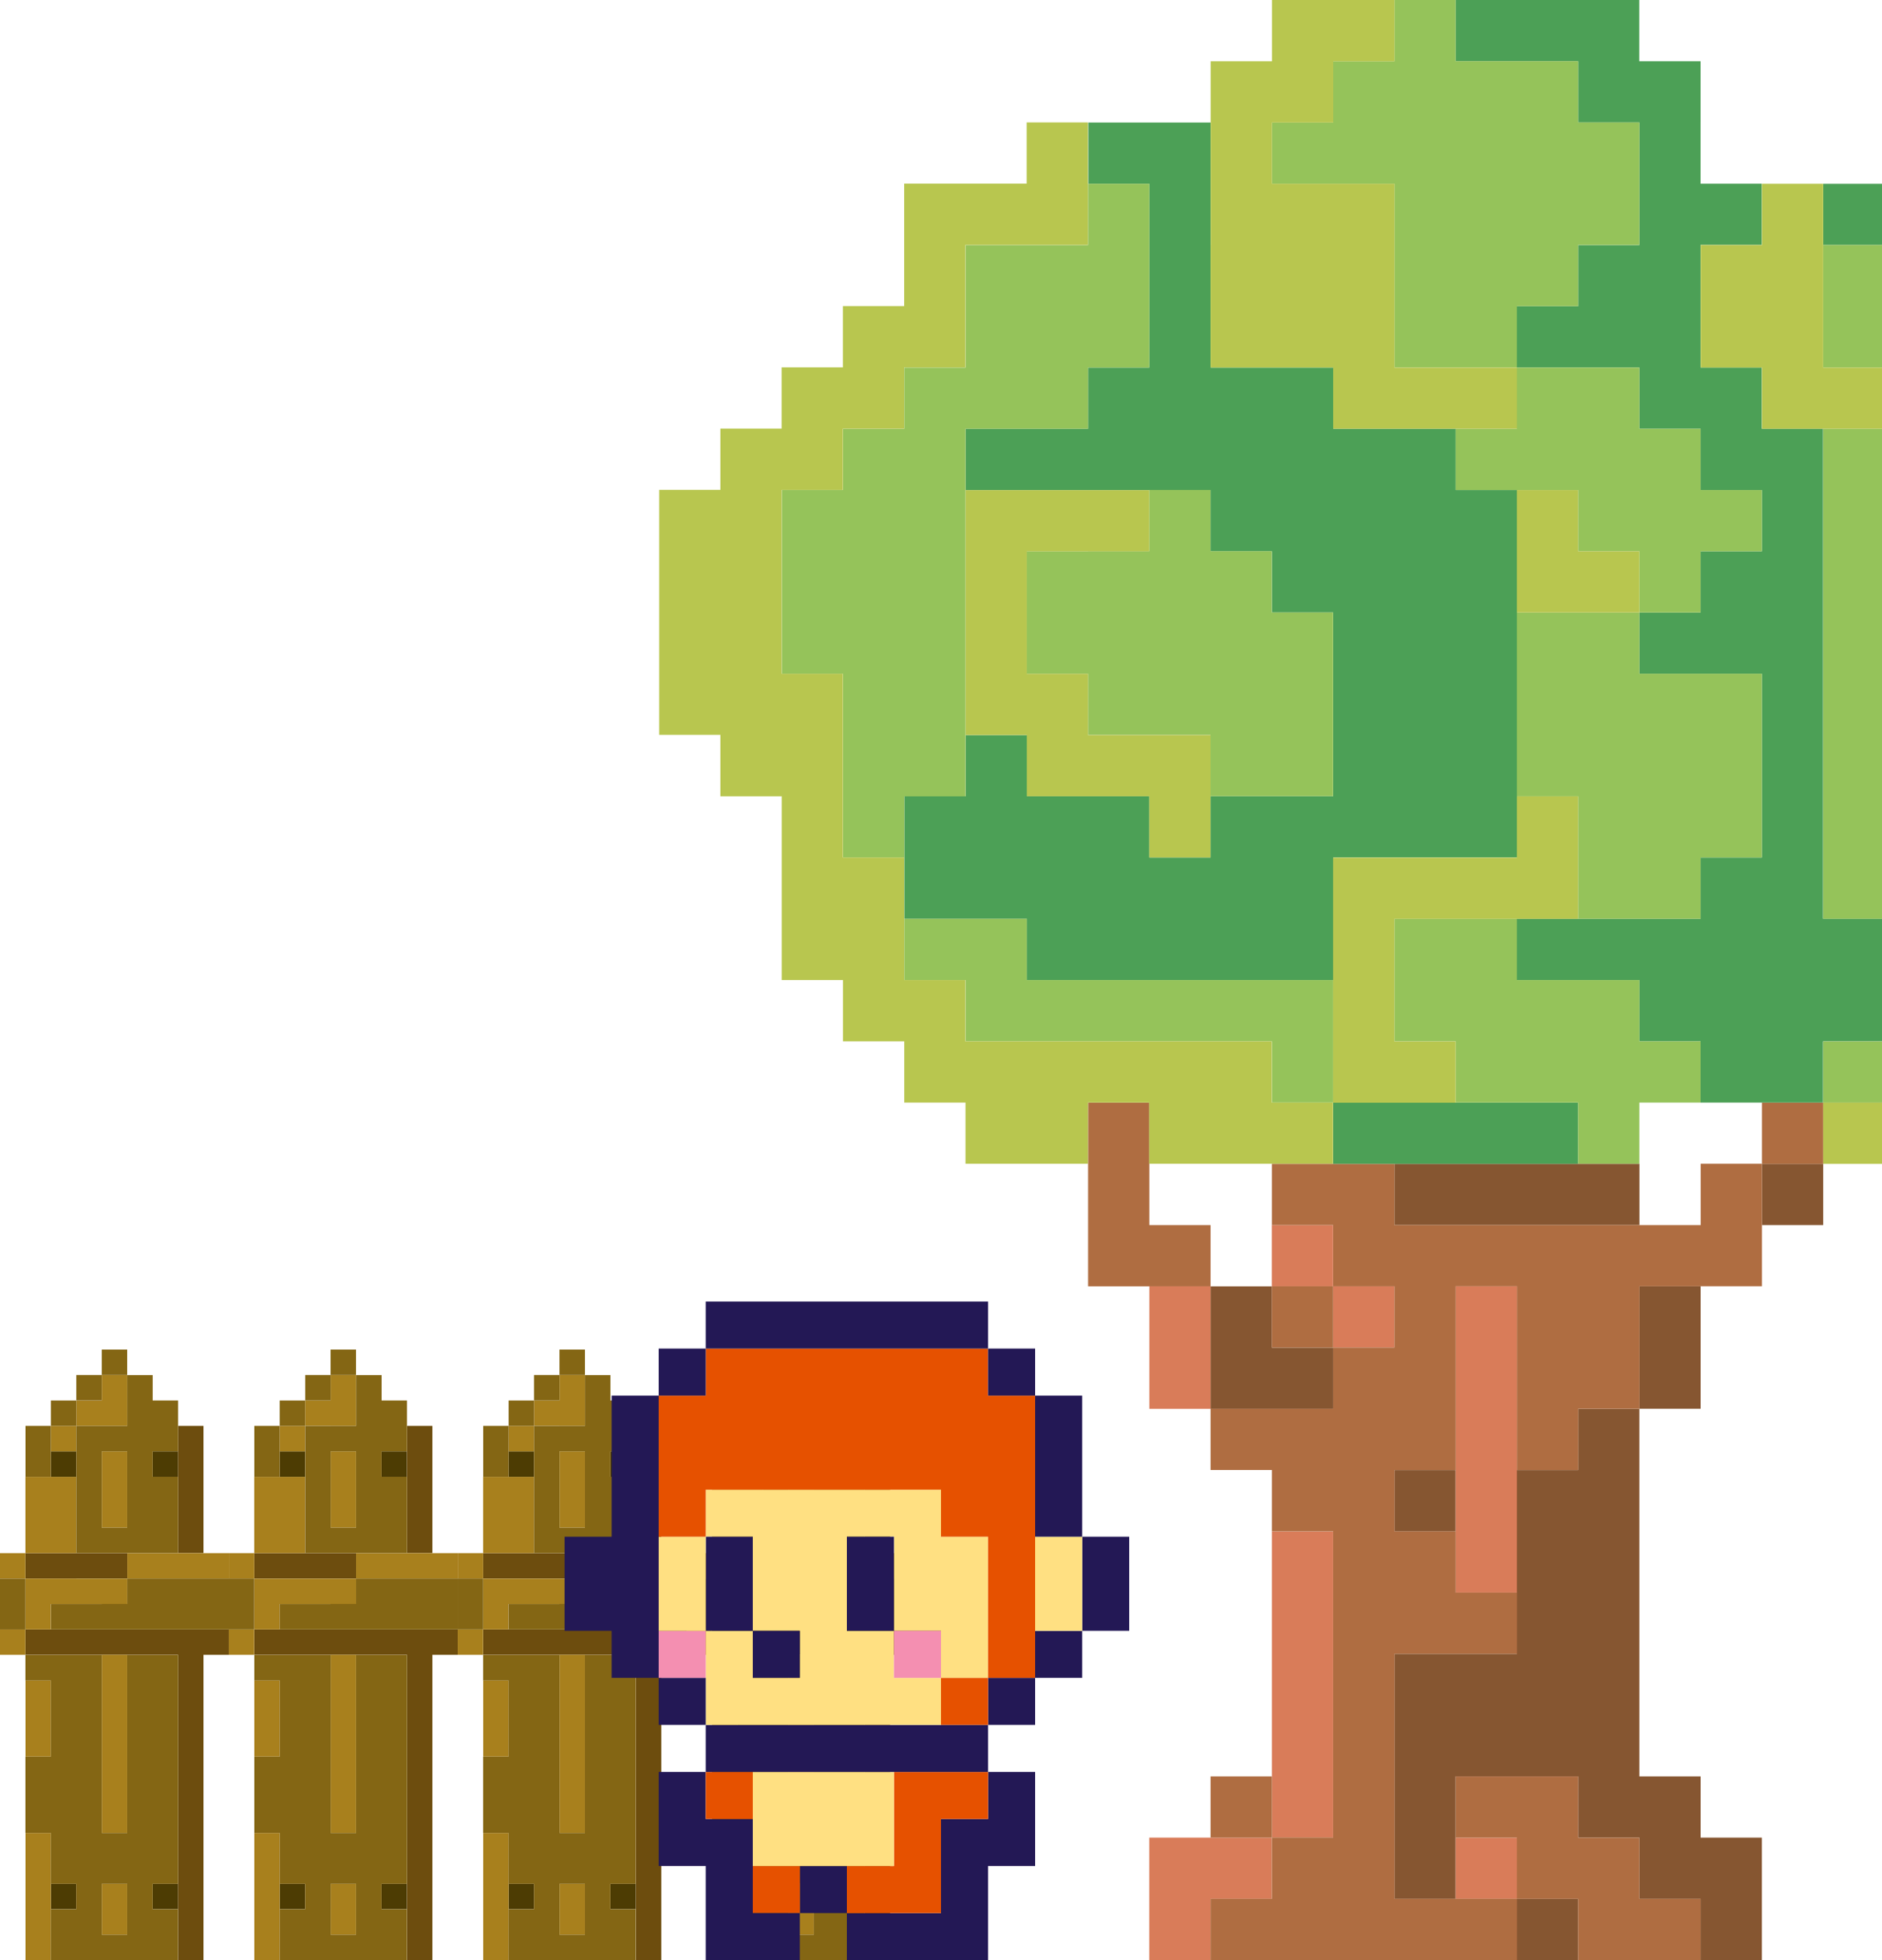 <?xml version="1.0" encoding="UTF-8"?>
<svg id="_圖層_1" data-name="圖層 1" xmlns="http://www.w3.org/2000/svg" xmlns:xlink="http://www.w3.org/1999/xlink" viewBox="0 0 240 250">
  <defs>
    <style>
      .cls-1 {
        fill: #a8801d;
      }

      .cls-1, .cls-2, .cls-3, .cls-4, .cls-5, .cls-6, .cls-7, .cls-8, .cls-9, .cls-10, .cls-11, .cls-12, .cls-13, .cls-14, .cls-15 {
        stroke-width: 0px;
      }

      .cls-2 {
        fill: #d97c59;
      }

      .cls-3 {
        fill: #231855;
      }

      .cls-4 {
        fill: #ffe082;
      }

      .cls-5 {
        fill: #4d3c03;
      }

      .cls-6 {
        fill: none;
      }

      .cls-7 {
        fill: #6d4d0e;
      }

      .cls-8 {
        fill: #865631;
      }

      .cls-9 {
        fill: #95c35a;
      }

      .cls-10 {
        fill: #b8c64f;
      }

      .cls-11 {
        fill: #846614;
      }

      .cls-16 {
        clip-path: url(#clippath);
      }

      .cls-12 {
        fill: #4ca056;
      }

      .cls-13 {
        fill: #e65100;
      }

      .cls-14 {
        fill: #f48fb1;
      }

      .cls-15 {
        fill: #af6d41;
      }
    </style>
    <clipPath id="clippath">
      <rect class="cls-6" width="240" height="250"/>
    </clipPath>
  </defs>
  <g class="cls-16">
    <g>
      <rect class="cls-8" x="224.69" y="148.44" width="7.81" height="7.81"/>
      <path class="cls-8" d="M201.25,187.5h-7.81v23.44h-15.62v31.25h7.81v-15.62h15.62v7.81h7.81v7.81h7.81v7.81h7.81v-15.62h-7.81v-7.81h-7.81v-46.88h-7.81v7.81Z"/>
      <path class="cls-8" d="M209.06,171.87v7.81h7.81v-15.63h-7.81v7.81Z"/>
      <rect class="cls-8" x="193.44" y="242.19" width="7.81" height="7.81"/>
      <path class="cls-8" d="M201.25,148.44h-23.43v7.81h31.25v-7.81h-7.81Z"/>
      <rect class="cls-8" x="177.82" y="187.5" width="7.81" height="7.82"/>
      <path class="cls-8" d="M170.01,179.69v-7.81h-7.81v-7.81h-7.82v15.63h15.63Z"/>
      <rect class="cls-2" x="185.63" y="234.38" width="7.81" height="7.81"/>
      <path class="cls-2" d="M193.44,187.5v-23.44h-7.81v39.07h7.81v-15.63Z"/>
      <rect class="cls-2" x="170.01" y="164.06" width="7.81" height="7.81"/>
      <path class="cls-2" d="M170.01,234.38v-39.06h-7.81v39.06h7.81Z"/>
      <rect class="cls-2" x="162.19" y="156.25" width="7.81" height="7.81"/>
      <path class="cls-2" d="M162.19,242.19v-7.81h-15.63v15.62h7.81v-7.81h7.82Z"/>
      <path class="cls-2" d="M154.38,164.06h-7.81v15.63h7.81v-15.63Z"/>
      <rect class="cls-15" x="224.69" y="140.63" width="7.81" height="7.81"/>
      <path class="cls-15" d="M216.88,148.44v7.81h-39.06v-7.81h-15.62v7.81h7.81v7.81h7.81v7.81h-7.81v7.81h-15.63v7.81h7.82v7.82h7.81v39.06h-7.81v7.81h-7.82v7.81h39.07v-7.81h-15.62v-31.25h15.62v-7.81h-7.81v-7.81h-7.81v-7.82h7.81v-23.44h7.81v23.44h7.81v-7.81h7.81v-15.63h15.62v-15.62h-7.81Z"/>
      <path class="cls-15" d="M209.06,242.19v-7.81h-7.81v-7.81h-15.62v7.81h7.81v7.81h7.81v7.81h15.62v-7.81h-7.81Z"/>
      <rect class="cls-15" x="162.19" y="164.06" width="7.81" height="7.81"/>
      <rect class="cls-15" x="154.38" y="226.57" width="7.82" height="7.81"/>
      <path class="cls-15" d="M154.38,156.25h-7.81v-15.62h-7.81v23.43h15.62v-7.81Z"/>
      <path class="cls-12" d="M240.32,31.25v7.81h7.81v7.82h-7.81v7.81h23.44v7.81h7.81v7.81h7.81v-15.62h-7.81v-7.81h-15.62v-15.63h-7.81v-7.81h-15.63v7.81h7.82Z"/>
      <path class="cls-12" d="M193.44,7.81h7.81v7.81h7.81v15.63h-7.81v7.81h-7.81v7.82h15.62v7.81h7.81v7.81h7.81v7.81h-7.81v7.81h-7.81v7.81h15.62v23.44h-7.81v7.82h-23.44v7.81h15.62v7.81h7.81v7.81h15.62v-7.81h7.82v-7.81h23.44v-7.81h7.81v-31.26h-7.81v-7.81h-23.44v7.81h7.81v7.81h7.81v15.62h-7.81v7.82h-15.63v-62.5h-7.81v-7.81h-7.81v-15.63h7.81v-7.81h-7.81V7.81h-7.81V0h-23.43v7.81h7.81Z"/>
      <path class="cls-12" d="M185.63,148.44h15.62v-7.81h-31.25v7.81h15.62Z"/>
      <path class="cls-12" d="M146.56,23.44v23.44h-7.81v7.81h-15.62v7.81h31.25v7.81h7.82v7.81h7.81v23.44h-15.63v7.81h-7.81v-7.81h-15.62v-7.81h-7.81v7.81h-7.81v15.63h15.62v7.81h39.07v-15.63h23.44v-46.87h-7.81v-7.81h-15.62v-7.81h-15.63V15.62h-15.62v7.81h7.81Z"/>
      <path class="cls-9" d="M271.57,62.5h-7.81v-7.81h-31.26v62.5h15.63v-7.82h7.81v-15.62h-7.81v-7.81h-7.81v-7.81h23.44v7.81h7.81v7.81h7.81v-23.44h-7.81v-7.81Z"/>
      <path class="cls-9" d="M248.13,39.06h-7.81v-7.81h-7.82v15.63h15.63v-7.82Z"/>
      <rect class="cls-9" x="232.5" y="132.82" width="7.82" height="7.81"/>
      <path class="cls-9" d="M201.25,70.31h7.81v7.81h7.81v-7.81h7.81v-7.81h-7.81v-7.81h-7.81v-7.81h-15.62v7.81h-7.81v7.81h15.62v7.81Z"/>
      <path class="cls-9" d="M177.82,117.19v15.62h7.81v7.81h15.62v7.81h7.81v-7.81h7.81v-7.81h-7.81v-7.81h-15.62v-7.81h-15.62Z"/>
      <path class="cls-9" d="M201.25,109.37v7.82h15.62v-7.82h7.81v-23.44h-15.62v-7.81h-15.62v23.44h7.81v7.81Z"/>
      <path class="cls-9" d="M170.01,7.81v7.81h-7.81v7.81h15.62v23.44h15.62v-7.82h7.81v-7.81h7.81v-15.63h-7.81v-7.81h-15.62V0h-7.81v7.81h-7.81Z"/>
      <path class="cls-9" d="M170.01,125h-39.07v-7.81h-15.62v7.81h7.81v7.81h39.07v7.81h7.81v-15.63Z"/>
      <path class="cls-9" d="M138.75,70.31h-7.81v15.62h7.81v7.81h15.62v7.81h15.63v-23.44h-7.81v-7.81h-7.82v-7.81h-7.81v7.81h-7.81Z"/>
      <path class="cls-9" d="M123.13,101.56v-46.87h15.62v-7.81h7.81v-23.44h-7.81v7.81h-15.62v15.63h-7.81v7.81h-7.81v7.81h-7.81v23.44h7.81v23.44h7.81v-7.81h7.81Z"/>
      <path class="cls-10" d="M271.57,101.56v15.63h-7.81v7.81h-23.44v15.63h-7.82v7.81h15.63v-7.81h7.81v-7.81h15.62v-7.81h7.81v-7.81h7.81v-23.44h-15.62v7.81Z"/>
      <path class="cls-10" d="M216.88,31.25v15.63h7.81v7.81h15.63v-7.81h-7.82v-23.44h-7.81v7.81h-7.81Z"/>
      <path class="cls-10" d="M185.63,140.63v-7.81h-7.81v-15.62h23.43v-15.63h-7.81v7.81h-23.44v31.26h15.62Z"/>
      <path class="cls-10" d="M209.06,78.12v-7.81h-7.81v-7.81h-7.81v15.62h15.62Z"/>
      <path class="cls-10" d="M154.38,31.25v15.63h15.63v7.81h23.44v-7.81h-15.62v-23.44h-15.62v-7.81h7.81v-7.81h7.81V0h-15.62v7.81h-7.82v23.44Z"/>
      <path class="cls-10" d="M91.88,101.56h7.81v23.44h7.81v7.81h7.81v7.81h7.81v7.81h15.62v-7.81h7.81v7.81h23.44v-7.81h-7.81v-7.81h-39.07v-7.81h-7.81v-15.63h-7.81v-23.44h-7.81v-23.44h7.81v-7.81h7.81v-7.81h7.81v-15.63h15.62v-15.63h-7.81v7.81h-15.62v15.62h-7.81v7.82h-7.81v7.81h-7.81v7.81h-7.81v31.25h7.81v7.81Z"/>
      <path class="cls-10" d="M123.13,78.12v15.63h7.81v7.81h15.62v7.81h7.81v-15.62h-15.62v-7.81h-7.81v-15.62h15.62v-7.81h-23.43v15.62Z"/>
    </g>
    <g>
      <rect class="cls-5" x="19.47" y="240.26" width="3.24" height="3.24"/>
      <rect class="cls-5" x="19.47" y="185.11" width="3.24" height="3.24"/>
      <rect class="cls-5" x="6.49" y="240.26" width="3.24" height="3.24"/>
      <rect class="cls-5" x="6.49" y="185.11" width="3.24" height="3.24"/>
      <path class="cls-7" d="M25.96,207.82H3.24v3.24h19.47v38.94h3.24v-38.94h3.23v-3.24h-3.23Z"/>
      <path class="cls-7" d="M22.71,188.35v9.73h3.24v-16.22h-3.24v6.49Z"/>
      <path class="cls-7" d="M6.49,201.33h9.74v-3.24H3.24v3.24h3.24Z"/>
      <path class="cls-1" d="M19.47,198.09h-3.24v3.24h12.96v-3.24h-9.72Z"/>
      <rect class="cls-1" y="198.09" width="3.24" height="3.24"/>
      <rect class="cls-1" y="207.82" width="3.24" height="3.24"/>
      <path class="cls-1" d="M12.98,243.51v3.25h3.24v-6.49h-3.24v3.24Z"/>
      <path class="cls-1" d="M12.98,217.55v16.22h3.24v-22.71h-3.24v6.49Z"/>
      <path class="cls-1" d="M12.98,188.35v6.49h3.24v-9.73h-3.24v3.24Z"/>
      <path class="cls-1" d="M12.98,178.62h-3.25v3.24h6.49v-6.49h-3.24v3.24Z"/>
      <path class="cls-1" d="M9.73,201.33H3.24v6.49h3.24v-3.24h9.74v-3.24h-6.49Z"/>
      <path class="cls-1" d="M9.73,198.09v-9.73H3.24v9.73h6.49Z"/>
      <rect class="cls-1" x="6.49" y="181.86" width="3.24" height="3.25"/>
      <path class="cls-1" d="M6.49,243.51v-9.73h-3.24v16.22h3.24v-6.49Z"/>
      <path class="cls-1" d="M6.49,220.8v-6.49h-3.24v9.73h3.24v-3.24Z"/>
      <path class="cls-11" d="M12.98,204.58h-6.49v3.24h22.7v-6.49h-12.96v3.24h-3.24Z"/>
      <path class="cls-11" d="M3.24,204.58v-3.24H0v6.49h3.24v-3.24Z"/>
      <path class="cls-11" d="M22.71,243.51h-3.24v-3.24h3.24v-29.2h-6.49v22.71h-3.24v-22.71H3.24v3.25h3.24v9.73h-3.24v9.73h3.24v6.49h3.24v3.24h-3.24v6.49h16.22v-6.49ZM16.22,243.51v3.25h-3.24v-6.49h3.24v3.24Z"/>
      <path class="cls-11" d="M16.22,181.86h-6.49v16.22h12.98v-9.73h-3.24v-3.24h3.24v-6.49h-3.24v-3.24h-3.24v6.49ZM16.22,188.35v6.49h-3.24v-9.73h3.24v3.24Z"/>
      <rect class="cls-11" x="12.98" y="172.13" width="3.24" height="3.24"/>
      <rect class="cls-11" x="9.73" y="175.37" width="3.25" height="3.24"/>
      <rect class="cls-11" x="6.49" y="178.62" width="3.24" height="3.24"/>
      <path class="cls-11" d="M6.49,185.11v-3.25h-3.24v6.49h3.24v-3.24Z"/>
      <rect class="cls-5" x="48.65" y="240.26" width="3.24" height="3.24"/>
      <rect class="cls-5" x="48.65" y="185.11" width="3.24" height="3.24"/>
      <rect class="cls-5" x="35.67" y="240.26" width="3.24" height="3.24"/>
      <rect class="cls-5" x="35.67" y="185.11" width="3.24" height="3.24"/>
      <path class="cls-7" d="M55.14,207.82h-22.71v3.24h19.47v38.94h3.24v-38.94h3.23v-3.24h-3.23Z"/>
      <path class="cls-7" d="M51.9,188.35v9.73h3.24v-16.22h-3.24v6.49Z"/>
      <path class="cls-7" d="M32.45,201.33h12.96v-3.24h-12.98v3.24h.02Z"/>
      <path class="cls-1" d="M48.65,198.09h-3.24v3.24h12.96v-3.24h-9.72Z"/>
      <path class="cls-1" d="M29.2,201.33h3.23v-3.24h-3.24v3.24h.02Z"/>
      <path class="cls-1" d="M29.2,207.82h-.02v3.24h3.24v-3.24h-3.23Z"/>
      <path class="cls-1" d="M42.16,243.51v3.25h3.24v-6.49h-3.24v3.24Z"/>
      <path class="cls-1" d="M42.16,217.55v16.22h3.24v-22.71h-3.24v6.49Z"/>
      <path class="cls-1" d="M42.16,188.35v6.49h3.24v-9.73h-3.24v3.24Z"/>
      <path class="cls-1" d="M42.16,181.86h3.24v-6.49h-3.24v3.24h-3.25v3.24h3.25Z"/>
      <path class="cls-1" d="M32.43,207.82h3.24v-3.24h9.74v-3.24h-12.98v6.49Z"/>
      <path class="cls-1" d="M35.67,198.09h3.24v-9.73h-6.49v9.73h3.24Z"/>
      <rect class="cls-1" x="35.67" y="181.86" width="3.24" height="3.25"/>
      <path class="cls-1" d="M35.67,243.51v-9.73h-3.24v16.22h3.24v-6.49Z"/>
      <path class="cls-1" d="M35.67,220.8v-6.49h-3.24v9.73h3.24v-3.24Z"/>
      <path class="cls-11" d="M42.16,204.58h-6.49v3.24h22.7v-6.49h-12.96v3.24h-3.24Z"/>
      <path class="cls-11" d="M29.18,207.82h3.24v-6.49h-3.24v6.49Z"/>
      <path class="cls-11" d="M51.9,243.51h-3.24v-3.24h3.24v-29.2h-6.49v22.71h-3.24v-22.71h-9.74v3.25h3.24v9.73h-3.24v9.73h3.24v6.49h3.24v3.24h-3.24v6.49h16.22v-6.49ZM45.41,243.51v3.25h-3.24v-6.49h3.24v3.24Z"/>
      <path class="cls-11" d="M45.41,181.86h-6.49v16.22h12.98v-9.73h-3.24v-3.24h3.24v-6.49h-3.24v-3.24h-3.24v6.49ZM45.41,188.35v6.49h-3.24v-9.73h3.24v3.24Z"/>
      <rect class="cls-11" x="42.16" y="172.13" width="3.24" height="3.24"/>
      <rect class="cls-11" x="38.92" y="175.37" width="3.25" height="3.24"/>
      <rect class="cls-11" x="35.67" y="178.62" width="3.24" height="3.24"/>
      <path class="cls-11" d="M35.67,185.11v-3.25h-3.24v6.49h3.24v-3.24Z"/>
      <rect class="cls-5" x="77.84" y="240.26" width="3.24" height="3.24"/>
      <rect class="cls-5" x="77.84" y="185.11" width="3.24" height="3.24"/>
      <rect class="cls-5" x="64.86" y="240.26" width="3.24" height="3.24"/>
      <rect class="cls-5" x="64.86" y="185.11" width="3.24" height="3.24"/>
      <path class="cls-7" d="M84.33,207.82h-22.71v3.24h19.47v38.94h3.24v-38.94h3.23v-3.24h-3.23Z"/>
      <path class="cls-7" d="M81.08,188.35v9.73h3.24v-16.22h-3.24v6.49Z"/>
      <path class="cls-7" d="M61.63,201.33h12.96v-3.24h-12.98v3.24h.02Z"/>
      <path class="cls-1" d="M77.84,198.09h-3.24v3.24h12.96v-3.24h-9.72Z"/>
      <path class="cls-1" d="M58.39,201.33h3.23v-3.24h-3.24v3.24h.02Z"/>
      <path class="cls-1" d="M58.39,207.82h-.02v3.24h3.24v-3.24h-3.23Z"/>
      <path class="cls-1" d="M71.35,243.51v3.25h3.24v-6.49h-3.24v3.24Z"/>
      <path class="cls-1" d="M71.35,217.55v16.22h3.24v-22.71h-3.24v6.49Z"/>
      <path class="cls-1" d="M71.35,188.35v6.49h3.24v-9.73h-3.24v3.24Z"/>
      <path class="cls-1" d="M71.35,181.86h3.24v-6.49h-3.24v3.24h-3.25v3.24h3.25Z"/>
      <path class="cls-1" d="M61.61,207.82h3.24v-3.24h9.74v-3.24h-12.98v6.49Z"/>
      <path class="cls-1" d="M64.86,198.09h3.24v-9.73h-6.49v9.73h3.24Z"/>
      <rect class="cls-1" x="64.86" y="181.86" width="3.24" height="3.25"/>
      <path class="cls-1" d="M64.86,243.51v-9.73h-3.24v16.22h3.24v-6.49Z"/>
      <path class="cls-1" d="M64.86,220.8v-6.49h-3.24v9.73h3.24v-3.24Z"/>
      <path class="cls-11" d="M71.35,204.58h-6.49v3.24h22.7v-6.49h-12.96v3.24h-3.24Z"/>
      <path class="cls-11" d="M58.37,207.82h3.24v-6.49h-3.24v6.49Z"/>
      <path class="cls-11" d="M81.08,243.51h-3.24v-3.24h3.24v-29.2h-6.49v22.71h-3.24v-22.71h-9.74v3.25h3.24v9.73h-3.24v9.73h3.24v6.49h3.24v3.24h-3.24v6.49h16.22v-6.49ZM74.59,243.51v3.25h-3.24v-6.49h3.24v3.24Z"/>
      <path class="cls-11" d="M74.59,181.86h-6.49v16.22h12.98v-9.73h-3.24v-3.24h3.24v-6.49h-3.24v-3.24h-3.24v6.49ZM74.59,188.35v6.49h-3.24v-9.73h3.24v3.24Z"/>
      <rect class="cls-11" x="71.35" y="172.13" width="3.24" height="3.24"/>
      <rect class="cls-11" x="68.1" y="175.37" width="3.25" height="3.24"/>
      <rect class="cls-11" x="64.86" y="178.62" width="3.24" height="3.24"/>
      <path class="cls-11" d="M64.86,185.11v-3.25h-3.24v6.49h3.24v-3.24Z"/>
      <rect class="cls-5" x="107.02" y="240.26" width="3.24" height="3.24"/>
      <rect class="cls-5" x="107.02" y="185.11" width="3.24" height="3.24"/>
      <rect class="cls-5" x="94.04" y="240.26" width="3.24" height="3.24"/>
      <rect class="cls-5" x="94.04" y="185.11" width="3.24" height="3.24"/>
      <path class="cls-7" d="M113.51,207.82h-22.71v3.24h19.47v38.94h3.24v-38.94h6.49v-3.24h-6.49Z"/>
      <path class="cls-7" d="M110.27,188.35v9.73h3.24v-16.22h-3.24v6.49Z"/>
      <path class="cls-7" d="M90.82,201.33h12.96v-3.24h-12.98v3.24h.02Z"/>
      <path class="cls-1" d="M107.02,198.09h-3.24v3.24h16.22v-3.24h-12.98Z"/>
      <path class="cls-1" d="M87.57,201.33h3.23v-3.24h-3.24v3.24h.02Z"/>
      <path class="cls-1" d="M87.57,207.82h-.02v3.24h3.24v-3.24h-3.23Z"/>
      <path class="cls-1" d="M100.53,243.51v3.25h3.24v-6.49h-3.24v3.24Z"/>
      <path class="cls-1" d="M100.53,217.55v16.22h3.24v-22.71h-3.24v6.49Z"/>
      <path class="cls-1" d="M100.53,188.35v6.49h3.24v-9.73h-3.24v3.24Z"/>
      <path class="cls-1" d="M100.53,181.86h3.24v-6.49h-3.24v3.24h-3.25v3.24h3.25Z"/>
      <path class="cls-1" d="M90.8,207.82h3.24v-3.24h9.74v-3.24h-12.98v6.49Z"/>
      <path class="cls-1" d="M94.04,198.09h3.24v-9.73h-6.49v9.73h3.24Z"/>
      <rect class="cls-1" x="94.04" y="181.86" width="3.24" height="3.25"/>
      <path class="cls-1" d="M94.04,243.51v-9.73h-3.24v16.22h3.24v-6.49Z"/>
      <path class="cls-1" d="M94.04,220.8v-6.49h-3.24v9.73h3.24v-3.24Z"/>
      <path class="cls-11" d="M113.51,201.33h-9.73v3.24h-9.74v3.24h25.96v-6.49h-6.49Z"/>
      <path class="cls-11" d="M87.56,207.82h3.24v-6.49h-3.24v6.49Z"/>
      <path class="cls-11" d="M110.27,243.51h-3.24v-3.24h3.24v-29.2h-6.49v22.71h-3.24v-22.71h-9.74v3.25h3.24v9.73h-3.24v9.73h3.24v6.49h3.24v3.24h-3.24v6.49h16.22v-6.49ZM103.78,243.51v3.25h-3.24v-6.49h3.24v3.24Z"/>
      <path class="cls-11" d="M103.78,181.86h-6.49v16.22h12.98v-9.73h-3.24v-3.24h3.24v-6.49h-3.24v-3.24h-3.24v6.49ZM103.78,188.35v6.49h-3.24v-9.73h3.24v3.24Z"/>
      <rect class="cls-11" x="100.53" y="172.13" width="3.24" height="3.24"/>
      <rect class="cls-11" x="97.29" y="175.37" width="3.25" height="3.24"/>
      <rect class="cls-11" x="94.04" y="178.62" width="3.24" height="3.24"/>
      <path class="cls-11" d="M94.04,185.11v-3.25h-3.24v6.49h3.24v-3.24Z"/>
    </g>
    <g>
      <polygon class="cls-3" points="114 250 120 250 126 250 126 244 126 238 132 238 132 232 132 226 126 226 126 232 120 232 120 238 120 244 114 244 108 244 108 250 114 250"/>
      <polygon class="cls-13" points="120 244 120 238 120 232 126 232 126 226 120 226 114 226 114 232 114 238 108 238 108 244 114 244 120 244"/>
      <rect class="cls-3" x="102" y="238" width="6" height="6"/>
      <rect class="cls-13" x="96" y="238" width="6" height="6"/>
      <polygon class="cls-3" points="96 238 96 232 90 232 90 226 84 226 84 232 84 238 90 238 90 244 90 250 96 250 102 250 102 244 96 244 96 238"/>
      <polygon class="cls-4" points="102 226 96 226 96 232 96 238 102 238 108 238 114 238 114 232 114 226 108 226 102 226"/>
      <rect class="cls-13" x="90" y="226" width="6" height="6"/>
      <polygon class="cls-3" points="102 226 108 226 114 226 120 226 126 226 126 220 120 220 114 220 108 220 102 220 96 220 90 220 90 226 96 226 102 226"/>
      <rect class="cls-3" x="126" y="214" width="6" height="6"/>
      <rect class="cls-13" x="120" y="214" width="6" height="6"/>
      <polygon class="cls-4" points="102 220 108 220 114 220 120 220 120 214 114 214 114 208 108 208 108 202 108 196 114 196 114 202 114 208 120 208 120 214 126 214 126 208 126 202 126 196 120 196 120 190 114 190 108 190 102 190 96 190 90 190 90 196 96 196 96 202 96 208 102 208 102 214 96 214 96 208 90 208 90 214 90 220 96 220 102 220"/>
      <rect class="cls-3" x="84" y="214" width="6" height="6"/>
      <rect class="cls-3" x="132" y="208" width="6" height="6"/>
      <rect class="cls-14" x="114" y="208" width="6" height="6"/>
      <rect class="cls-3" x="96" y="208" width="6" height="6"/>
      <rect class="cls-14" x="84" y="208" width="6" height="6"/>
      <polygon class="cls-3" points="138 208 144 208 144 202 144 196 138 196 138 202 138 208"/>
      <polygon class="cls-3" points="90 208 96 208 96 202 96 196 90 196 90 202 90 208"/>
      <polygon class="cls-3" points="84 202 84 196 84 190 84 184 84 178 78 178 78 184 78 190 78 196 72 196 72 202 72 208 78 208 78 214 84 214 84 208 84 202"/>
      <polygon class="cls-4" points="132 202 132 208 138 208 138 202 138 196 132 196 132 202"/>
      <polygon class="cls-3" points="114 196 108 196 108 202 108 208 114 208 114 202 114 196"/>
      <polygon class="cls-4" points="84 202 84 208 90 208 90 202 90 196 84 196 84 202"/>
      <polygon class="cls-3" points="132 190 132 196 138 196 138 190 138 184 138 178 132 178 132 184 132 190"/>
      <polygon class="cls-13" points="84 190 84 196 90 196 90 190 96 190 102 190 108 190 114 190 120 190 120 196 126 196 126 202 126 208 126 214 132 214 132 208 132 202 132 196 132 190 132 184 132 178 126 178 126 172 120 172 114 172 108 172 102 172 96 172 90 172 90 178 84 178 84 184 84 190"/>
      <rect class="cls-3" x="126" y="172" width="6" height="6"/>
      <rect class="cls-3" x="84" y="172" width="6" height="6"/>
      <polygon class="cls-3" points="102 172 108 172 114 172 120 172 126 172 126 166 120 166 114 166 108 166 102 166 96 166 90 166 90 172 96 172 102 172"/>
    </g>
  </g>
</svg>